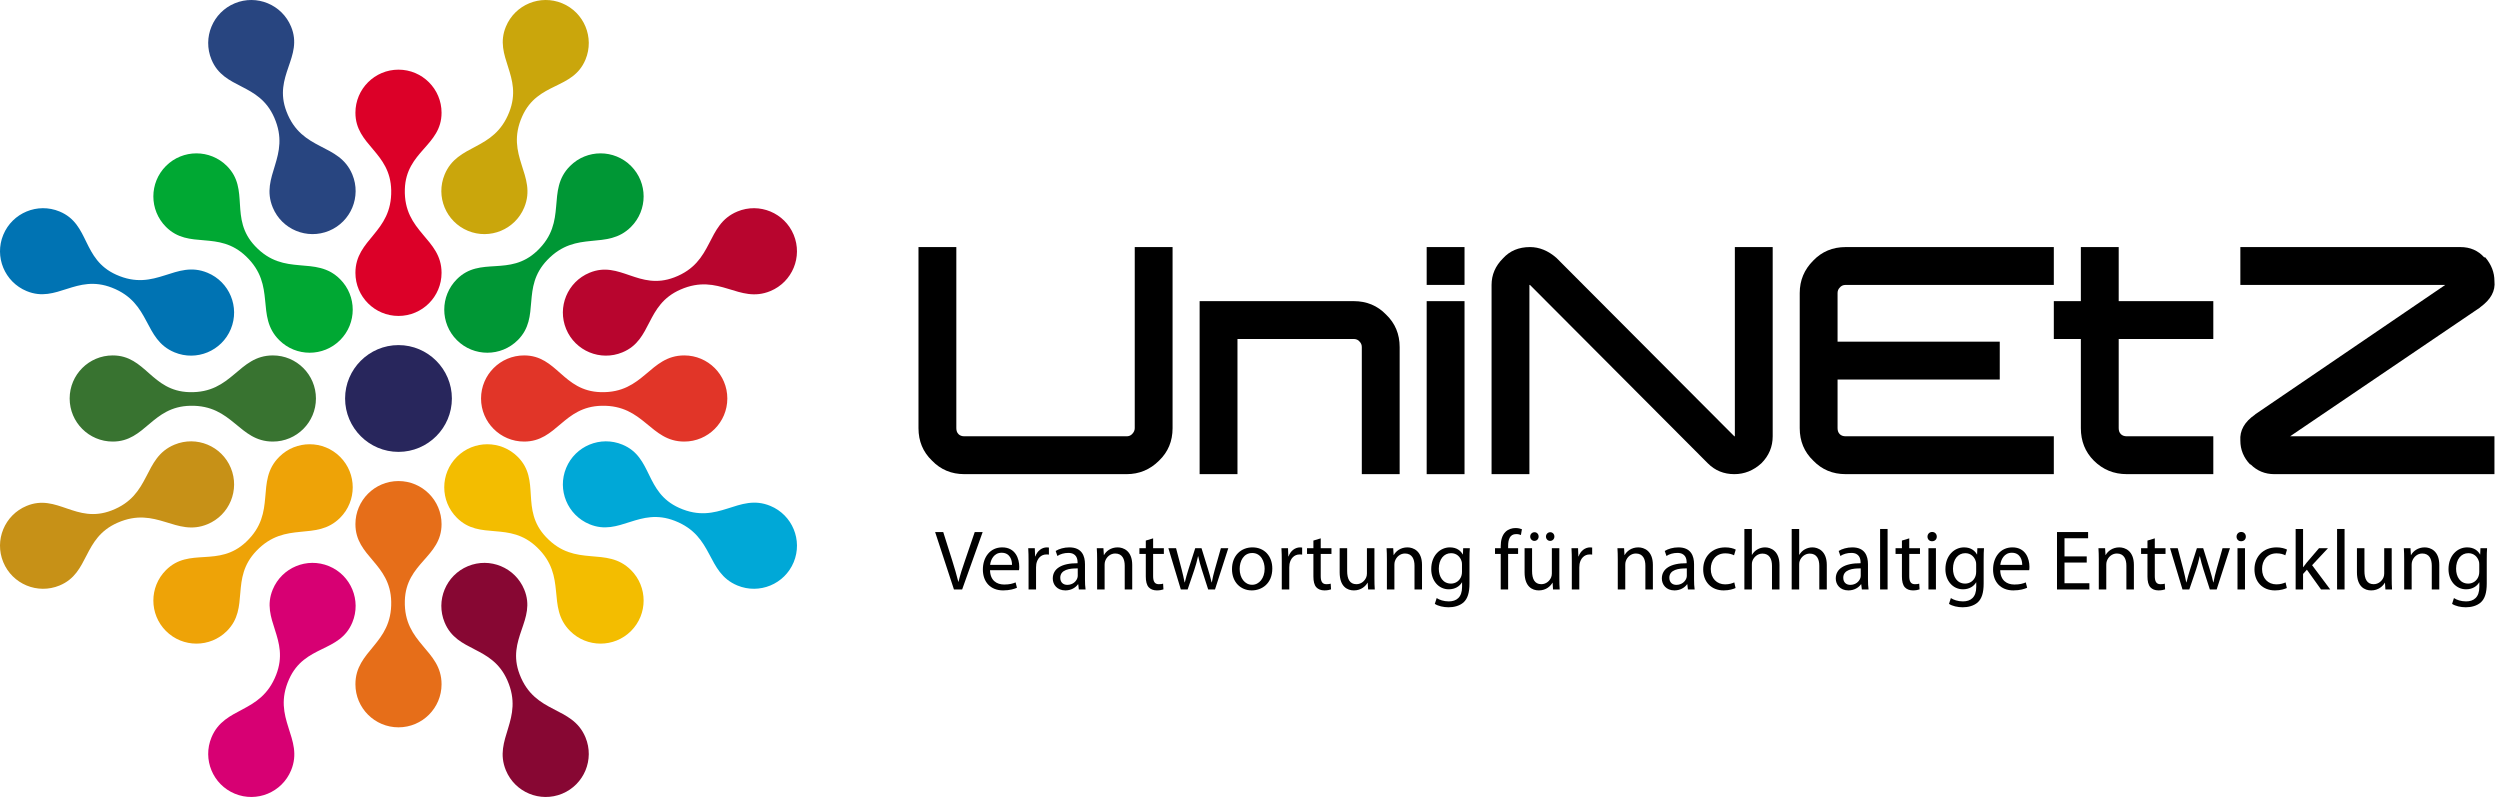 <svg width="343.0" height="110.0" preserveAspectRatio="xMinYMin meet" viewBox="0 0 343 110" xmlns="http://www.w3.org/2000/svg" version="1.0" fill-rule="evenodd" xmlns:xlink="http://www.w3.org/1999/xlink"><title>...</title><desc>...</desc><g id="group" transform="scale(1,-1) translate(0,-110)" clip="0 0 343 110"><g transform=""><g transform=" matrix(1,0,0,-1,0,110)"><g transform=""><g transform=" matrix(1,0,0,1,-15,-25)"><g transform=" matrix(1,0,0,1,15,25)"><g transform=""><path d="M 32.214 0.451 C 35.228 -0.798 38.685 0.634 39.934 3.649 C 41.672 7.844 37.443 10.398 39.3 15.284 C 41.414 20.846 46.513 19.53 48.343 23.948 C 49.59 26.963 48.158 30.42 45.145 31.669 C 42.13 32.917 38.672 31.485 37.423 28.471 C 35.624 24.127 39.975 21.483 37.627 16.128 C 35.493 11.27 30.739 12.335 29.015 8.172 C 27.767 5.157 29.198 1.7 32.214 0.451 Z " style="stroke: none; stroke-linecap: butt; stroke-width: 0; fill: rgb(16%,27%,50%); fill-rule: evenodd;"/><path d="M 32.214 0.451 C 35.228 -0.798 38.685 0.634 39.934 3.649 C 41.672 7.844 37.443 10.398 39.3 15.284 C 41.414 20.846 46.513 19.53 48.343 23.948 C 49.59 26.963 48.158 30.42 45.145 31.669 C 42.13 32.917 38.672 31.485 37.423 28.471 C 35.624 24.127 39.975 21.483 37.627 16.128 C 35.493 11.27 30.739 12.335 29.015 8.172 C 27.767 5.157 29.198 1.7 32.214 0.451 " style="stroke: none; stroke-linecap: butt; stroke-width: 1; fill: none; fill-rule: evenodd;"/></g><g transform=""><path d="M 64.201 77.677 C 67.216 76.428 70.673 77.861 71.922 80.875 C 73.659 85.07 69.43 87.624 71.287 92.509 C 73.402 98.072 78.5 96.756 80.33 101.174 C 81.578 104.189 80.146 107.646 77.132 108.895 C 74.117 110.143 70.659 108.711 69.411 105.697 C 67.612 101.354 71.963 98.709 69.614 93.354 C 67.481 88.495 62.727 89.561 61.003 85.398 C 59.754 82.383 61.186 78.926 64.201 77.677 Z " style="stroke: none; stroke-linecap: butt; stroke-width: 0; fill: rgb(53%,3%,20%); fill-rule: evenodd;"/><path d="M 64.201 77.677 C 67.216 76.428 70.673 77.861 71.922 80.875 C 73.659 85.07 69.43 87.624 71.287 92.509 C 73.402 98.072 78.5 96.756 80.33 101.174 C 81.578 104.189 80.146 107.646 77.132 108.895 C 74.117 110.143 70.659 108.711 69.411 105.697 C 67.612 101.354 71.963 98.709 69.614 93.354 C 67.481 88.495 62.727 89.561 61.003 85.398 C 59.754 82.383 61.186 78.926 64.201 77.677 " style="stroke: none; stroke-linecap: butt; stroke-width: 1; fill: none; fill-rule: evenodd;"/></g><g transform=""><path d="M 77.132 0.451 C 80.147 1.7 81.579 5.157 80.33 8.172 C 78.592 12.367 73.795 11.182 71.654 15.95 C 69.216 21.379 73.752 24.053 71.922 28.471 C 70.673 31.485 67.215 32.918 64.201 31.669 C 61.187 30.42 59.754 26.963 61.003 23.948 C 62.802 19.605 67.748 20.812 69.874 15.364 C 71.801 10.42 67.687 7.812 69.411 3.649 C 70.66 0.634 74.117 -0.798 77.132 0.451 Z " style="stroke: none; stroke-linecap: butt; stroke-width: 0; fill: rgb(79%,65%,5%); fill-rule: evenodd;"/><path d="M 77.132 0.451 C 80.147 1.7 81.579 5.157 80.33 8.172 C 78.592 12.367 73.795 11.182 71.654 15.95 C 69.216 21.379 73.752 24.053 71.922 28.471 C 70.673 31.485 67.215 32.918 64.201 31.669 C 61.187 30.42 59.754 26.963 61.003 23.948 C 62.802 19.605 67.748 20.812 69.874 15.364 C 71.801 10.42 67.687 7.812 69.411 3.649 C 70.66 0.634 74.117 -0.798 77.132 0.451 " style="stroke: none; stroke-linecap: butt; stroke-width: 1; fill: none; fill-rule: evenodd;"/></g><g transform=""><path d="M 45.144 77.677 C 48.159 78.926 49.591 82.383 48.342 85.398 C 46.604 89.593 41.807 88.408 39.666 93.176 C 37.228 98.605 41.764 101.279 39.934 105.697 C 38.685 108.711 35.227 110.143 32.213 108.895 C 29.199 107.646 27.767 104.189 29.015 101.174 C 30.814 96.831 35.76 98.038 37.886 92.59 C 39.813 87.646 35.699 85.038 37.423 80.875 C 38.672 77.861 42.129 76.428 45.144 77.677 Z " style="stroke: none; stroke-linecap: butt; stroke-width: 0; fill: rgb(84%,0%,45%); fill-rule: evenodd;"/><path d="M 45.144 77.677 C 48.159 78.926 49.591 82.383 48.342 85.398 C 46.604 89.593 41.807 88.408 39.666 93.176 C 37.228 98.605 41.764 101.279 39.934 105.697 C 38.685 108.711 35.227 110.143 32.213 108.895 C 29.199 107.646 27.767 104.189 29.015 101.174 C 30.814 96.831 35.76 98.038 37.886 92.59 C 39.813 87.646 35.699 85.038 37.423 80.875 C 38.672 77.861 42.129 76.428 45.144 77.677 " style="stroke: none; stroke-linecap: butt; stroke-width: 1; fill: none; fill-rule: evenodd;"/></g><g transform=" matrix(1,0,0,1,0,60.346)"><g transform=""/><g transform=""><path d="M 0.451 16.786 C -0.798 13.771 0.634 10.314 3.649 9.065 C 7.844 7.328 10.398 11.557 15.283 9.7 C 20.846 7.585 19.53 2.487 23.948 0.657 C 26.963 -0.591 30.42 0.84 31.669 3.855 C 32.917 6.869 31.485 10.328 28.471 11.576 C 24.127 13.375 21.483 9.024 16.128 11.373 C 11.269 13.506 12.335 18.26 8.172 19.984 C 5.157 21.233 1.7 19.8 0.451 16.786 Z " style="stroke: none; stroke-linecap: butt; stroke-width: 0; fill: rgb(78%,57%,9%); fill-rule: evenodd;"/><path d="M 0.451 16.786 C -0.798 13.771 0.634 10.314 3.649 9.065 C 7.844 7.328 10.398 11.557 15.283 9.7 C 20.846 7.585 19.53 2.487 23.948 0.657 C 26.963 -0.591 30.42 0.84 31.669 3.855 C 32.917 6.869 31.485 10.328 28.471 11.576 C 24.127 13.375 21.483 9.024 16.128 11.373 C 11.269 13.506 12.335 18.26 8.172 19.984 C 5.157 21.233 1.7 19.8 0.451 16.786 " style="stroke: none; stroke-linecap: butt; stroke-width: 1; fill: none; fill-rule: evenodd;"/></g></g><g transform=""><path d="M 77.676 45.144 C 76.427 42.13 77.86 38.672 80.874 37.424 C 85.07 35.686 87.624 39.915 92.509 38.058 C 98.072 35.943 96.755 30.846 101.174 29.016 C 104.188 27.767 107.645 29.199 108.894 32.213 C 110.142 35.228 108.711 38.686 105.696 39.935 C 101.353 41.733 98.709 37.382 93.353 39.732 C 88.495 41.864 89.56 46.618 85.397 48.342 C 82.383 49.591 78.925 48.159 77.676 45.144 Z " style="stroke: none; stroke-linecap: butt; stroke-width: 0; fill: rgb(72%,2%,18%); fill-rule: evenodd;"/><path d="M 77.676 45.144 C 76.427 42.13 77.86 38.672 80.874 37.424 C 85.07 35.686 87.624 39.915 92.509 38.058 C 98.072 35.943 96.755 30.846 101.174 29.016 C 104.188 27.767 107.645 29.199 108.894 32.213 C 110.142 35.228 108.711 38.686 105.696 39.935 C 101.353 41.733 98.709 37.382 93.353 39.732 C 88.495 41.864 89.56 46.618 85.397 48.342 C 82.383 49.591 78.925 48.159 77.676 45.144 " style="stroke: none; stroke-linecap: butt; stroke-width: 1; fill: none; fill-rule: evenodd;"/></g><g transform=" matrix(1,0,0,1,0,28.346)"><g transform=""/><g transform=""><path d="M 0.451 3.868 C 1.7 0.853 5.157 -0.579 8.172 0.67 C 12.367 2.408 11.182 7.204 15.95 9.345 C 21.379 11.783 24.053 7.248 28.471 9.078 C 31.485 10.326 32.917 13.784 31.669 16.799 C 30.42 19.813 26.963 21.245 23.948 19.997 C 19.605 18.198 20.812 13.251 15.363 11.126 C 10.42 9.199 7.812 13.313 3.649 11.589 C 0.634 10.34 -0.798 6.882 0.451 3.868 Z " style="stroke: none; stroke-linecap: butt; stroke-width: 0; fill: rgb(0%,45%,70%); fill-rule: evenodd;"/><path d="M 0.451 3.868 C 1.7 0.853 5.157 -0.579 8.172 0.67 C 12.367 2.408 11.182 7.204 15.95 9.345 C 21.379 11.783 24.053 7.248 28.471 9.078 C 31.485 10.326 32.917 13.784 31.669 16.799 C 30.42 19.813 26.963 21.245 23.948 19.997 C 19.605 18.198 20.812 13.251 15.363 11.126 C 10.42 9.199 7.812 13.313 3.649 11.589 C 0.634 10.34 -0.798 6.882 0.451 3.868 " style="stroke: none; stroke-linecap: butt; stroke-width: 1; fill: none; fill-rule: evenodd;"/></g></g><g transform=""><path d="M 77.677 64.201 C 78.926 61.186 82.383 59.754 85.397 61.003 C 89.593 62.741 88.408 67.537 93.176 69.678 C 98.604 72.116 101.278 67.581 105.697 69.411 C 108.711 70.66 110.143 74.117 108.895 77.132 C 107.646 80.146 104.188 81.578 101.174 80.33 C 96.83 78.531 98.038 73.584 92.59 71.459 C 87.646 69.532 85.038 73.646 80.875 71.922 C 77.86 70.673 76.428 67.216 77.677 64.201 Z " style="stroke: none; stroke-linecap: butt; stroke-width: 0; fill: rgb(0%,66%,84%); fill-rule: evenodd;"/><path d="M 77.677 64.201 C 78.926 61.186 82.383 59.754 85.397 61.003 C 89.593 62.741 88.408 67.537 93.176 69.678 C 98.604 72.116 101.278 67.581 105.697 69.411 C 108.711 70.66 110.143 74.117 108.895 77.132 C 107.646 80.146 104.188 81.578 101.174 80.33 C 96.83 78.531 98.038 73.584 92.59 71.459 C 87.646 69.532 85.038 73.646 80.875 71.922 C 77.86 70.673 76.428 67.216 77.677 64.201 " style="stroke: none; stroke-linecap: butt; stroke-width: 1; fill: none; fill-rule: evenodd;"/></g><g transform=""><path d="M 22.771 22.771 C 25.078 20.464 28.82 20.464 31.127 22.771 C 34.339 25.981 31.408 29.96 34.994 33.762 C 39.077 38.092 43.283 34.925 46.664 38.307 C 48.971 40.614 48.971 44.356 46.664 46.664 C 44.357 48.971 40.614 48.972 38.307 46.664 C 34.983 43.34 37.991 39.232 33.771 35.183 C 29.941 31.511 25.957 34.314 22.771 31.127 C 20.463 28.82 20.464 25.078 22.771 22.771 Z " style="stroke: none; stroke-linecap: butt; stroke-width: 0; fill: rgb(0%,66%,20%); fill-rule: evenodd;"/><path d="M 22.771 22.771 C 25.078 20.464 28.82 20.464 31.127 22.771 C 34.339 25.981 31.408 29.96 34.994 33.762 C 39.077 38.092 43.283 34.925 46.664 38.307 C 48.971 40.614 48.971 44.356 46.664 46.664 C 44.357 48.971 40.614 48.972 38.307 46.664 C 34.983 43.34 37.991 39.232 33.771 35.183 C 29.941 31.511 25.957 34.314 22.771 31.127 C 20.463 28.82 20.464 25.078 22.771 22.771 " style="stroke: none; stroke-linecap: butt; stroke-width: 1; fill: none; fill-rule: evenodd;"/></g><g transform=""><path d="M 9.557 54.673 C 9.557 51.41 12.203 48.764 15.466 48.764 C 20.007 48.764 20.748 53.65 25.972 53.803 C 31.921 53.978 32.655 48.764 37.438 48.764 C 40.701 48.764 43.347 51.41 43.347 54.673 C 43.347 57.936 40.701 60.583 37.438 60.583 C 32.737 60.583 31.959 55.551 26.112 55.672 C 20.807 55.783 19.972 60.583 15.466 60.583 C 12.203 60.583 9.557 57.936 9.557 54.673 Z " style="stroke: none; stroke-linecap: butt; stroke-width: 0; fill: rgb(22%,45%,19%); fill-rule: evenodd;"/><path d="M 9.557 54.673 C 9.557 51.41 12.203 48.764 15.466 48.764 C 20.007 48.764 20.748 53.65 25.972 53.803 C 31.921 53.978 32.655 48.764 37.438 48.764 C 40.701 48.764 43.347 51.41 43.347 54.673 C 43.347 57.936 40.701 60.583 37.438 60.583 C 32.737 60.583 31.959 55.551 26.112 55.672 C 20.807 55.783 19.972 60.583 15.466 60.583 C 12.203 60.583 9.557 57.936 9.557 54.673 " style="stroke: none; stroke-linecap: butt; stroke-width: 1; fill: none; fill-rule: evenodd;"/></g><g transform=""><path d="M 22.771 86.575 C 20.464 84.267 20.464 80.526 22.771 78.219 C 25.982 75.007 29.96 77.938 33.763 74.352 C 38.093 70.269 34.926 66.063 38.308 62.682 C 40.615 60.374 44.357 60.374 46.664 62.682 C 48.972 64.989 48.972 68.732 46.665 71.039 C 43.34 74.363 39.232 71.355 35.184 75.575 C 31.511 79.405 34.314 83.389 31.128 86.575 C 28.821 88.882 25.079 88.882 22.771 86.575 Z " style="stroke: none; stroke-linecap: butt; stroke-width: 0; fill: rgb(93%,64%,3%); fill-rule: evenodd;"/><path d="M 22.771 86.575 C 20.464 84.267 20.464 80.526 22.771 78.219 C 25.982 75.007 29.96 77.938 33.763 74.352 C 38.093 70.269 34.926 66.063 38.308 62.682 C 40.615 60.374 44.357 60.374 46.664 62.682 C 48.972 64.989 48.972 68.732 46.665 71.039 C 43.34 74.363 39.232 71.355 35.184 75.575 C 31.511 79.405 34.314 83.389 31.128 86.575 C 28.821 88.882 25.079 88.882 22.771 86.575 " style="stroke: none; stroke-linecap: butt; stroke-width: 1; fill: none; fill-rule: evenodd;"/></g><g transform=""><path d="M 54.673 9.557 C 57.936 9.557 60.582 12.203 60.582 15.466 C 60.582 20.007 55.697 20.748 55.544 25.972 C 55.369 31.921 60.582 32.656 60.582 37.438 C 60.582 40.701 57.936 43.347 54.673 43.347 C 51.41 43.347 48.764 40.701 48.764 37.438 C 48.764 32.737 53.796 31.959 53.674 26.112 C 53.563 20.807 48.764 19.973 48.764 15.466 C 48.764 12.203 51.41 9.557 54.673 9.557 Z " style="stroke: none; stroke-linecap: butt; stroke-width: 0; fill: rgb(86%,0%,16%); fill-rule: evenodd;"/><path d="M 54.673 9.557 C 57.936 9.557 60.582 12.203 60.582 15.466 C 60.582 20.007 55.697 20.748 55.544 25.972 C 55.369 31.921 60.582 32.656 60.582 37.438 C 60.582 40.701 57.936 43.347 54.673 43.347 C 51.41 43.347 48.764 40.701 48.764 37.438 C 48.764 32.737 53.796 31.959 53.674 26.112 C 53.563 20.807 48.764 19.973 48.764 15.466 C 48.764 12.203 51.41 9.557 54.673 9.557 " style="stroke: none; stroke-linecap: butt; stroke-width: 1; fill: none; fill-rule: evenodd;"/></g><g transform=""><path d="M 54.673 66 C 57.936 66 60.582 68.646 60.582 71.909 C 60.582 76.45 55.697 77.191 55.544 82.415 C 55.369 88.363 60.582 89.099 60.582 93.881 C 60.582 97.144 57.936 99.79 54.673 99.79 C 51.41 99.79 48.764 97.144 48.764 93.881 C 48.764 89.179 53.796 88.402 53.674 82.555 C 53.563 77.25 48.764 76.415 48.764 71.909 C 48.764 68.646 51.41 66 54.673 66 Z " style="stroke: none; stroke-linecap: butt; stroke-width: 0; fill: rgb(90%,43%,10%); fill-rule: evenodd;"/><path d="M 54.673 66 C 57.936 66 60.582 68.646 60.582 71.909 C 60.582 76.45 55.697 77.191 55.544 82.415 C 55.369 88.363 60.582 89.099 60.582 93.881 C 60.582 97.144 57.936 99.79 54.673 99.79 C 51.41 99.79 48.764 97.144 48.764 93.881 C 48.764 89.179 53.796 88.402 53.674 82.555 C 53.563 77.25 48.764 76.415 48.764 71.909 C 48.764 68.646 51.41 66 54.673 66 " style="stroke: none; stroke-linecap: butt; stroke-width: 1; fill: none; fill-rule: evenodd;"/></g><g transform=""><path d="M 62.682 62.682 C 64.989 60.374 68.731 60.374 71.038 62.682 C 74.249 65.893 71.319 69.871 74.905 73.673 C 78.988 78.003 83.193 74.836 86.575 78.218 C 88.882 80.525 88.882 84.267 86.575 86.575 C 84.267 88.882 80.525 88.882 78.218 86.575 C 74.893 83.25 77.902 79.143 73.682 75.094 C 69.852 71.421 65.868 74.225 62.682 71.038 C 60.374 68.731 60.374 64.989 62.682 62.682 Z " style="stroke: none; stroke-linecap: butt; stroke-width: 0; fill: rgb(95%,74%,0%); fill-rule: evenodd;"/><path d="M 62.682 62.682 C 64.989 60.374 68.731 60.374 71.038 62.682 C 74.249 65.893 71.319 69.871 74.905 73.673 C 78.988 78.003 83.193 74.836 86.575 78.218 C 88.882 80.525 88.882 84.267 86.575 86.575 C 84.267 88.882 80.525 88.882 78.218 86.575 C 74.893 83.25 77.902 79.143 73.682 75.094 C 69.852 71.421 65.868 74.225 62.682 71.038 C 60.374 68.731 60.374 64.989 62.682 62.682 " style="stroke: none; stroke-linecap: butt; stroke-width: 1; fill: none; fill-rule: evenodd;"/></g><g transform=""><path d="M 65.999 54.673 C 65.999 51.41 68.645 48.764 71.909 48.764 C 76.449 48.764 77.19 53.65 82.414 53.803 C 88.363 53.978 89.098 48.764 93.88 48.764 C 97.143 48.764 99.789 51.41 99.789 54.673 C 99.789 57.936 97.143 60.583 93.88 60.583 C 89.179 60.583 88.401 55.551 82.554 55.672 C 77.249 55.783 76.415 60.583 71.909 60.583 C 68.645 60.583 65.999 57.936 65.999 54.673 Z " style="stroke: none; stroke-linecap: butt; stroke-width: 0; fill: rgb(88%,21%,16%); fill-rule: evenodd;"/><path d="M 65.999 54.673 C 65.999 51.41 68.645 48.764 71.909 48.764 C 76.449 48.764 77.19 53.65 82.414 53.803 C 88.363 53.978 89.098 48.764 93.88 48.764 C 97.143 48.764 99.789 51.41 99.789 54.673 C 99.789 57.936 97.143 60.583 93.88 60.583 C 89.179 60.583 88.401 55.551 82.554 55.672 C 77.249 55.783 76.415 60.583 71.909 60.583 C 68.645 60.583 65.999 57.936 65.999 54.673 " style="stroke: none; stroke-linecap: butt; stroke-width: 1; fill: none; fill-rule: evenodd;"/></g><g transform=""><path d="M 62.682 46.664 C 60.375 44.357 60.375 40.615 62.682 38.308 C 65.893 35.097 69.871 38.027 73.674 34.441 C 78.003 30.358 74.837 26.153 78.218 22.771 C 80.526 20.464 84.268 20.464 86.575 22.771 C 88.882 25.078 88.883 28.821 86.576 31.128 C 83.251 34.452 79.143 31.444 75.095 35.664 C 71.422 39.494 74.225 43.478 71.039 46.664 C 68.732 48.972 64.989 48.971 62.682 46.664 Z " style="stroke: none; stroke-linecap: butt; stroke-width: 0; fill: rgb(0%,59%,21%); fill-rule: evenodd;"/><path d="M 62.682 46.664 C 60.375 44.357 60.375 40.615 62.682 38.308 C 65.893 35.097 69.871 38.027 73.674 34.441 C 78.003 30.358 74.837 26.153 78.218 22.771 C 80.526 20.464 84.268 20.464 86.575 22.771 C 88.882 25.078 88.883 28.821 86.576 31.128 C 83.251 34.452 79.143 31.444 75.095 35.664 C 71.422 39.494 74.225 43.478 71.039 46.664 C 68.732 48.972 64.989 48.971 62.682 46.664 " style="stroke: none; stroke-linecap: butt; stroke-width: 1; fill: none; fill-rule: evenodd;"/></g><g transform=""><path d="M 54.673 61.998 C 58.708 61.998 61.999 58.707 61.999 54.672 C 61.999 50.638 58.708 47.347 54.673 47.347 C 50.638 47.347 47.347 50.638 47.347 54.672 C 47.347 58.707 50.638 61.998 54.673 61.998 Z " style="stroke: none; stroke-linecap: butt; stroke-width: 0; fill: rgb(16%,15%,36%); fill-rule: evenodd;"/><path d="M 54.673 61.998 C 58.708 61.998 61.999 58.707 61.999 54.672 C 61.999 50.638 58.708 47.347 54.673 47.347 C 50.638 47.347 47.347 50.638 47.347 54.672 C 47.347 58.707 50.638 61.998 54.673 61.998 " style="stroke: none; stroke-linecap: butt; stroke-width: 1; fill: none; fill-rule: evenodd;"/></g><g transform=""><path d="M 130.882 80.875 L 128.299 72.997 L 129.411 72.997 L 130.637 76.877 C 130.964 77.941 131.257 78.899 131.48 79.823 L 131.504 79.823 C 131.726 78.912 132.041 77.918 132.404 76.889 L 133.734 72.997 L 134.821 72.997 L 132.006 80.875 L 130.882 80.875 Z " style="stroke: none; stroke-linecap: butt; stroke-width: 1; fill: rgb(0%,0%,0%); fill-rule: evenodd;"/></g><g transform=""><path d="M 138.848 77.496 C 138.859 76.853 138.579 75.837 137.422 75.837 C 136.369 75.837 135.926 76.783 135.843 77.496 L 138.848 77.496 Z M 135.831 78.233 C 135.856 79.624 136.731 80.197 137.772 80.197 C 138.509 80.197 138.965 80.068 139.339 79.904 L 139.526 80.641 C 139.163 80.804 138.531 81.003 137.631 81.003 C 135.891 81.003 134.85 79.846 134.85 78.14 C 134.85 76.434 135.856 75.1 137.504 75.1 C 139.361 75.1 139.841 76.713 139.841 77.753 C 139.841 77.964 139.829 78.117 139.805 78.233 L 135.831 78.233 Z " style="stroke: none; stroke-linecap: butt; stroke-width: 1; fill: rgb(0%,0%,0%); fill-rule: evenodd;"/></g><g transform=""><path d="M 141.119 76.983 C 141.119 76.316 141.108 75.744 141.073 75.217 L 141.973 75.217 L 142.019 76.339 L 142.054 76.339 C 142.311 75.58 142.943 75.101 143.632 75.101 C 143.737 75.101 143.819 75.113 143.911 75.125 L 143.911 76.094 C 143.807 76.071 143.702 76.071 143.561 76.071 C 142.837 76.071 142.323 76.609 142.181 77.38 C 142.16 77.521 142.146 77.696 142.146 77.86 L 142.146 80.875 L 141.119 80.875 L 141.119 76.983 Z " style="stroke: none; stroke-linecap: butt; stroke-width: 1; fill: rgb(0%,0%,0%); fill-rule: evenodd;"/></g><g transform=""><path d="M 147.867 77.988 C 146.744 77.964 145.469 78.163 145.469 79.262 C 145.469 79.94 145.913 80.243 146.428 80.243 C 147.176 80.243 147.656 79.776 147.818 79.297 C 147.854 79.179 147.867 79.063 147.867 78.969 L 147.867 77.988 Z M 148.859 79.518 C 148.859 80.01 148.883 80.489 148.941 80.875 L 148.018 80.875 L 147.935 80.162 L 147.9 80.162 C 147.585 80.607 146.978 81.004 146.17 81.004 C 145.026 81.004 144.441 80.197 144.441 79.379 C 144.441 78.011 145.656 77.263 147.843 77.274 L 147.843 77.157 C 147.843 76.702 147.713 75.848 146.555 75.861 C 146.018 75.861 145.469 76.012 145.073 76.28 L 144.839 75.591 C 145.305 75.3 145.996 75.1 146.709 75.1 C 148.439 75.1 148.859 76.28 148.859 77.403 L 148.859 79.518 Z " style="stroke: none; stroke-linecap: butt; stroke-width: 1; fill: rgb(0%,0%,0%); fill-rule: evenodd;"/></g><g transform=""><path d="M 150.525 76.748 C 150.525 76.152 150.512 75.685 150.479 75.217 L 151.39 75.217 L 151.449 76.152 L 151.471 76.152 C 151.753 75.626 152.406 75.1 153.341 75.1 C 154.125 75.1 155.341 75.567 155.341 77.508 L 155.341 80.874 L 154.312 80.874 L 154.312 77.614 C 154.312 76.702 153.973 75.941 153.003 75.941 C 152.336 75.941 151.81 76.421 151.623 76.995 C 151.577 77.122 151.553 77.298 151.553 77.473 L 151.553 80.874 L 150.525 80.874 L 150.525 76.748 Z " style="stroke: none; stroke-linecap: butt; stroke-width: 1; fill: rgb(0%,0%,0%); fill-rule: evenodd;"/></g><g transform=""><path d="M 158.209 73.862 L 158.209 75.217 L 159.681 75.217 L 159.681 76.001 L 158.209 76.001 L 158.209 79.052 C 158.209 79.753 158.407 80.151 158.981 80.151 C 159.261 80.151 159.424 80.127 159.578 80.08 L 159.624 80.863 C 159.424 80.934 159.109 81.004 158.711 81.004 C 158.233 81.004 157.846 80.84 157.602 80.572 C 157.32 80.256 157.204 79.753 157.204 79.087 L 157.204 76.001 L 156.328 76.001 L 156.328 75.217 L 157.204 75.217 L 157.204 74.166 L 158.209 73.862 Z " style="stroke: none; stroke-linecap: butt; stroke-width: 1; fill: rgb(0%,0%,0%); fill-rule: evenodd;"/></g><g transform=""><path d="M 161.355 75.217 L 162.114 78.092 C 162.266 78.724 162.418 79.308 162.523 79.892 L 162.559 79.892 C 162.686 79.321 162.874 78.712 163.061 78.105 L 163.984 75.217 L 164.849 75.217 L 165.727 78.047 C 165.936 78.724 166.101 79.321 166.229 79.892 L 166.264 79.892 C 166.358 79.321 166.51 78.724 166.697 78.057 L 167.503 75.217 L 168.52 75.217 L 166.697 80.875 L 165.762 80.875 L 164.896 78.175 C 164.697 77.544 164.535 76.983 164.394 76.316 L 164.37 76.316 C 164.231 76.995 164.055 77.579 163.857 78.186 L 162.944 80.875 L 162.009 80.875 L 160.303 75.217 L 161.355 75.217 Z " style="stroke: none; stroke-linecap: butt; stroke-width: 1; fill: rgb(0%,0%,0%); fill-rule: evenodd;"/></g><g transform=""><path d="M 170.082 78.057 C 170.082 79.297 170.784 80.232 171.79 80.232 C 172.771 80.232 173.508 79.308 173.508 78.034 C 173.508 77.076 173.028 75.872 171.811 75.872 C 170.608 75.872 170.082 76.995 170.082 78.057 Z M 174.56 77.999 C 174.56 80.091 173.099 81.003 171.741 81.003 C 170.223 81.003 169.03 79.881 169.03 78.092 C 169.03 76.211 170.28 75.1 171.836 75.1 C 173.459 75.1 174.56 76.28 174.56 77.999 Z " style="stroke: none; stroke-linecap: butt; stroke-width: 0; fill: rgb(0%,0%,0%); fill-rule: evenodd;"/><path d="M 170.082 78.057 C 170.082 79.297 170.784 80.232 171.79 80.232 C 172.771 80.232 173.508 79.308 173.508 78.034 C 173.508 77.076 173.028 75.872 171.811 75.872 C 170.608 75.872 170.082 76.995 170.082 78.057 M 174.56 77.999 C 174.56 80.091 173.099 81.003 171.741 81.003 C 170.223 81.003 169.03 79.881 169.03 78.092 C 169.03 76.211 170.28 75.1 171.836 75.1 C 173.459 75.1 174.56 76.28 174.56 77.999 " style="stroke: none; stroke-linecap: butt; stroke-width: 1; fill: none; fill-rule: evenodd;"/></g><g transform=""><path d="M 175.86 76.983 C 175.86 76.316 175.847 75.744 175.814 75.217 L 176.714 75.217 L 176.76 76.339 L 176.795 76.339 C 177.052 75.58 177.684 75.101 178.373 75.101 C 178.478 75.101 178.56 75.113 178.654 75.125 L 178.654 76.094 C 178.548 76.071 178.443 76.071 178.302 76.071 C 177.578 76.071 177.064 76.609 176.922 77.38 C 176.901 77.521 176.887 77.696 176.887 77.86 L 176.887 80.875 L 175.86 80.875 L 175.86 76.983 Z " style="stroke: none; stroke-linecap: butt; stroke-width: 1; fill: rgb(0%,0%,0%); fill-rule: evenodd;"/></g><g transform=""><path d="M 181.204 73.862 L 181.204 75.217 L 182.676 75.217 L 182.676 76.001 L 181.204 76.001 L 181.204 79.052 C 181.204 79.753 181.402 80.151 181.976 80.151 C 182.256 80.151 182.419 80.127 182.571 80.08 L 182.619 80.863 C 182.419 80.934 182.104 81.004 181.706 81.004 C 181.228 81.004 180.841 80.84 180.597 80.572 C 180.315 80.256 180.199 79.753 180.199 79.087 L 180.199 76.001 L 179.323 76.001 L 179.323 75.217 L 180.199 75.217 L 180.199 74.166 L 181.204 73.862 Z " style="stroke: none; stroke-linecap: butt; stroke-width: 1; fill: rgb(0%,0%,0%); fill-rule: evenodd;"/></g><g transform=""><path d="M 188.571 79.321 C 188.571 79.917 188.584 80.431 188.619 80.875 L 187.706 80.875 L 187.649 79.952 L 187.625 79.952 C 187.367 80.408 186.76 81.004 185.754 81.004 C 184.865 81.004 183.802 80.501 183.802 78.526 L 183.802 75.217 L 184.83 75.217 L 184.83 78.339 C 184.83 79.414 185.169 80.151 186.093 80.151 C 186.784 80.151 187.261 79.672 187.448 79.204 C 187.508 79.064 187.543 78.877 187.543 78.678 L 187.543 75.217 L 188.571 75.217 L 188.571 79.321 Z " style="stroke: none; stroke-linecap: butt; stroke-width: 1; fill: rgb(0%,0%,0%); fill-rule: evenodd;"/></g><g transform=""><path d="M 190.283 76.748 C 190.283 76.152 190.272 75.685 190.237 75.217 L 191.148 75.217 L 191.205 76.152 L 191.229 76.152 C 191.511 75.626 192.164 75.1 193.099 75.1 C 193.883 75.1 195.1 75.567 195.1 77.508 L 195.1 80.874 L 194.07 80.874 L 194.07 77.614 C 194.07 76.702 193.731 75.941 192.761 75.941 C 192.094 75.941 191.568 76.421 191.381 76.995 C 191.335 77.122 191.311 77.298 191.311 77.473 L 191.311 80.874 L 190.283 80.874 L 190.283 76.748 Z " style="stroke: none; stroke-linecap: butt; stroke-width: 1; fill: rgb(0%,0%,0%); fill-rule: evenodd;"/></g><g transform=""><path d="M 200.585 77.45 C 200.585 77.274 200.572 77.122 200.525 76.995 C 200.338 76.387 199.848 75.896 199.089 75.896 C 198.105 75.896 197.405 76.725 197.405 78.034 C 197.405 79.144 197.978 80.069 199.076 80.069 C 199.72 80.069 200.293 79.672 200.503 79.017 C 200.561 78.841 200.585 78.643 200.585 78.467 L 200.585 77.45 Z M 201.612 80.046 C 201.612 81.355 201.344 82.137 200.807 82.64 C 200.246 83.142 199.45 83.319 198.737 83.319 C 198.059 83.319 197.311 83.155 196.856 82.851 L 197.113 82.055 C 197.487 82.301 198.07 82.511 198.772 82.511 C 199.824 82.511 200.596 81.962 200.596 80.524 L 200.596 79.905 L 200.572 79.905 C 200.268 80.43 199.65 80.852 198.772 80.852 C 197.37 80.852 196.365 79.659 196.365 78.093 C 196.365 76.176 197.614 75.1 198.924 75.1 C 199.907 75.1 200.433 75.603 200.689 76.071 L 200.712 76.071 L 200.748 75.217 L 201.659 75.217 C 201.626 75.615 201.612 76.083 201.612 76.761 L 201.612 80.046 Z " style="stroke: none; stroke-linecap: butt; stroke-width: 1; fill: rgb(0%,0%,0%); fill-rule: evenodd;"/></g><g transform=""><path d="M 205.899 80.875 L 205.899 76 L 205.115 76 L 205.115 75.217 L 205.899 75.217 L 205.899 74.949 C 205.899 74.154 206.086 73.429 206.552 72.973 C 206.938 72.599 207.452 72.447 207.932 72.447 C 208.306 72.447 208.609 72.529 208.808 72.611 L 208.669 73.406 C 208.517 73.336 208.317 73.277 208.013 73.277 C 207.138 73.277 206.916 74.037 206.916 74.914 L 206.916 75.217 L 208.282 75.217 L 208.282 76 L 206.916 76 L 206.916 80.875 L 205.899 80.875 Z " style="stroke: none; stroke-linecap: butt; stroke-width: 1; fill: rgb(0%,0%,0%); fill-rule: evenodd;"/></g><g transform=""><path d="M 212.106 73.616 C 212.106 73.288 212.363 73.02 212.691 73.02 C 213.019 73.02 213.263 73.277 213.263 73.616 C 213.263 73.932 213.03 74.212 212.68 74.212 C 212.341 74.212 212.106 73.932 212.106 73.616 L 212.106 73.616 Z M 209.943 73.616 C 209.943 73.288 210.2 73.02 210.539 73.02 C 210.856 73.02 211.1 73.277 211.1 73.616 C 211.1 73.932 210.867 74.212 210.517 74.212 C 210.189 74.212 209.943 73.932 209.943 73.616 L 209.943 73.616 Z M 213.941 79.321 C 213.941 79.917 213.954 80.43 213.989 80.875 L 213.076 80.875 L 213.019 79.952 L 212.995 79.952 C 212.737 80.408 212.13 81.004 211.125 81.004 C 210.236 81.004 209.173 80.501 209.173 78.525 L 209.173 75.217 L 210.2 75.217 L 210.2 78.338 C 210.2 79.414 210.539 80.15 211.463 80.15 C 212.154 80.15 212.632 79.672 212.819 79.204 C 212.878 79.063 212.914 78.876 212.914 78.678 L 212.914 75.217 L 213.941 75.217 L 213.941 79.321 Z " style="stroke: none; stroke-linecap: butt; stroke-width: 1; fill: rgb(0%,0%,0%); fill-rule: evenodd;"/></g><g transform=""><path d="M 215.653 76.983 C 215.653 76.316 215.642 75.744 215.607 75.217 L 216.507 75.217 L 216.553 76.339 L 216.588 76.339 C 216.845 75.58 217.477 75.101 218.166 75.101 C 218.272 75.101 218.353 75.113 218.445 75.125 L 218.445 76.094 C 218.342 76.071 218.236 76.071 218.095 76.071 C 217.371 76.071 216.857 76.609 216.716 77.38 C 216.694 77.521 216.68 77.696 216.68 77.86 L 216.68 80.875 L 215.653 80.875 L 215.653 76.983 Z " style="stroke: none; stroke-linecap: butt; stroke-width: 1; fill: rgb(0%,0%,0%); fill-rule: evenodd;"/></g><g transform=""><path d="M 221.959 76.748 C 221.959 76.152 221.948 75.685 221.913 75.217 L 222.824 75.217 L 222.881 76.152 L 222.905 76.152 C 223.187 75.626 223.84 75.1 224.775 75.1 C 225.559 75.1 226.775 75.567 226.775 77.508 L 226.775 80.874 L 225.746 80.874 L 225.746 77.614 C 225.746 76.702 225.407 75.941 224.437 75.941 C 223.77 75.941 223.244 76.421 223.057 76.995 C 223.011 77.122 222.986 77.298 222.986 77.473 L 222.986 80.874 L 221.959 80.874 L 221.959 76.748 Z " style="stroke: none; stroke-linecap: butt; stroke-width: 1; fill: rgb(0%,0%,0%); fill-rule: evenodd;"/></g><g transform=""><path d="M 231.432 77.988 C 230.309 77.964 229.034 78.163 229.034 79.262 C 229.034 79.94 229.478 80.243 229.993 80.243 C 230.741 80.243 231.221 79.776 231.384 79.297 C 231.419 79.179 231.432 79.063 231.432 78.969 L 231.432 77.988 Z M 232.424 79.518 C 232.424 80.01 232.449 80.489 232.506 80.875 L 231.584 80.875 L 231.5 80.162 L 231.465 80.162 C 231.15 80.607 230.543 81.004 229.735 81.004 C 228.591 81.004 228.006 80.197 228.006 79.379 C 228.006 78.011 229.221 77.263 231.408 77.274 L 231.408 77.157 C 231.408 76.702 231.278 75.848 230.12 75.861 C 229.583 75.861 229.034 76.012 228.638 76.28 L 228.404 75.591 C 228.87 75.3 229.561 75.1 230.274 75.1 C 232.004 75.1 232.424 76.28 232.424 77.403 L 232.424 79.518 Z " style="stroke: none; stroke-linecap: butt; stroke-width: 1; fill: rgb(0%,0%,0%); fill-rule: evenodd;"/></g><g transform=""><path d="M 238.121 80.676 C 237.85 80.804 237.254 81.004 236.495 81.004 C 234.789 81.004 233.679 79.846 233.679 78.117 C 233.679 76.374 234.871 75.1 236.717 75.1 C 237.325 75.1 237.864 75.252 238.143 75.404 L 237.91 76.187 C 237.663 76.059 237.278 75.919 236.717 75.919 C 235.419 75.919 234.719 76.889 234.719 78.057 C 234.719 79.366 235.559 80.174 236.682 80.174 C 237.267 80.174 237.652 80.033 237.945 79.905 L 238.121 80.676 Z " style="stroke: none; stroke-linecap: butt; stroke-width: 1; fill: rgb(0%,0%,0%); fill-rule: evenodd;"/></g><g transform=""><path d="M 239.329 72.576 L 240.356 72.576 L 240.356 76.118 L 240.381 76.118 C 240.543 75.826 240.801 75.556 241.118 75.38 C 241.421 75.206 241.782 75.1 242.169 75.1 C 242.929 75.1 244.145 75.567 244.145 77.508 L 244.145 80.874 L 243.116 80.874 L 243.116 77.626 C 243.116 76.713 242.777 75.954 241.807 75.954 C 241.14 75.954 240.625 76.421 240.427 76.971 C 240.37 77.123 240.356 77.275 240.356 77.462 L 240.356 80.874 L 239.329 80.874 L 239.329 72.576 Z " style="stroke: none; stroke-linecap: butt; stroke-width: 1; fill: rgb(0%,0%,0%); fill-rule: evenodd;"/></g><g transform=""><path d="M 245.82 72.576 L 246.847 72.576 L 246.847 76.118 L 246.871 76.118 C 247.035 75.826 247.292 75.556 247.608 75.38 C 247.912 75.206 248.274 75.1 248.661 75.1 C 249.419 75.1 250.636 75.567 250.636 77.508 L 250.636 80.874 L 249.607 80.874 L 249.607 77.626 C 249.607 76.713 249.268 75.954 248.298 75.954 C 247.631 75.954 247.115 76.421 246.917 76.971 C 246.861 77.123 246.847 77.275 246.847 77.462 L 246.847 80.874 L 245.82 80.874 L 245.82 72.576 Z " style="stroke: none; stroke-linecap: butt; stroke-width: 1; fill: rgb(0%,0%,0%); fill-rule: evenodd;"/></g><g transform=""><path d="M 255.292 77.988 C 254.17 77.964 252.896 78.163 252.896 79.262 C 252.896 79.94 253.34 80.243 253.855 80.243 C 254.604 80.243 255.083 79.776 255.246 79.297 C 255.281 79.179 255.292 79.063 255.292 78.969 L 255.292 77.988 Z M 256.286 79.518 C 256.286 80.01 256.311 80.489 256.368 80.875 L 255.446 80.875 L 255.362 80.162 L 255.327 80.162 C 255.013 80.607 254.405 81.004 253.598 81.004 C 252.453 81.004 251.868 80.197 251.868 79.379 C 251.868 78.011 253.083 77.263 255.27 77.274 L 255.27 77.157 C 255.27 76.702 255.14 75.848 253.985 75.861 C 253.446 75.861 252.896 76.012 252.5 76.28 L 252.267 75.591 C 252.733 75.3 253.422 75.1 254.137 75.1 C 255.866 75.1 256.286 76.28 256.286 77.403 L 256.286 79.518 Z " style="stroke: none; stroke-linecap: butt; stroke-width: 1; fill: rgb(0%,0%,0%); fill-rule: evenodd;"/></g><g transform=""/><polygon points="257.95 80.874, 258.977 80.874, 258.977 72.575, 257.95 72.575" style="stroke: none; stroke-linecap: butt; stroke-width: 1; fill: rgb(0%,0%,0%); fill-rule: evenodd;"/><g transform=""><path d="M 261.95 73.862 L 261.95 75.217 L 263.422 75.217 L 263.422 76.001 L 261.95 76.001 L 261.95 79.052 C 261.95 79.753 262.148 80.151 262.722 80.151 C 263.002 80.151 263.165 80.127 263.318 80.08 L 263.365 80.863 C 263.165 80.934 262.85 81.004 262.452 81.004 C 261.974 81.004 261.587 80.84 261.343 80.572 C 261.061 80.256 260.944 79.753 260.944 79.087 L 260.944 76.001 L 260.069 76.001 L 260.069 75.217 L 260.944 75.217 L 260.944 74.166 L 261.95 73.862 Z " style="stroke: none; stroke-linecap: butt; stroke-width: 1; fill: rgb(0%,0%,0%); fill-rule: evenodd;"/></g><g transform=""><path d="M 264.582 80.875 L 265.609 80.875 L 265.609 75.217 L 264.582 75.217 L 264.582 80.875 Z M 265.726 73.628 C 265.726 73.978 265.482 74.259 265.072 74.259 C 264.698 74.259 264.452 73.978 264.452 73.628 C 264.452 73.277 264.709 72.985 265.097 72.985 C 265.471 72.985 265.726 73.265 265.726 73.628 L 265.726 73.628 Z " style="stroke: none; stroke-linecap: butt; stroke-width: 1; fill: rgb(0%,0%,0%); fill-rule: evenodd;"/></g><g transform=""><path d="M 271.13 77.45 C 271.13 77.274 271.117 77.122 271.07 76.995 C 270.884 76.387 270.393 75.896 269.634 75.896 C 268.651 75.896 267.95 76.725 267.95 78.034 C 267.95 79.144 268.523 80.069 269.62 80.069 C 270.266 80.069 270.837 79.672 271.047 79.017 C 271.106 78.841 271.13 78.643 271.13 78.467 L 271.13 77.45 Z M 272.157 80.046 C 272.157 81.355 271.889 82.137 271.353 82.64 C 270.791 83.142 269.994 83.319 269.281 83.319 C 268.605 83.319 267.856 83.155 267.401 82.851 L 267.658 82.055 C 268.032 82.301 268.617 82.511 269.318 82.511 C 270.369 82.511 271.141 81.962 271.141 80.524 L 271.141 79.905 L 271.117 79.905 C 270.814 80.43 270.195 80.852 269.318 80.852 C 267.915 80.852 266.91 79.659 266.91 78.093 C 266.91 76.176 268.159 75.1 269.469 75.1 C 270.452 75.1 270.979 75.603 271.235 76.071 L 271.258 76.071 L 271.293 75.217 L 272.204 75.217 C 272.169 75.615 272.157 76.083 272.157 76.761 L 272.157 80.046 Z " style="stroke: none; stroke-linecap: butt; stroke-width: 1; fill: rgb(0%,0%,0%); fill-rule: evenodd;"/></g><g transform=""><path d="M 277.447 77.496 C 277.458 76.853 277.178 75.837 276.021 75.837 C 274.968 75.837 274.525 76.783 274.441 77.496 L 277.447 77.496 Z M 274.43 78.233 C 274.455 79.624 275.33 80.197 276.371 80.197 C 277.108 80.197 277.563 80.068 277.937 79.904 L 278.125 80.641 C 277.761 80.804 277.13 81.003 276.23 81.003 C 274.49 81.003 273.449 79.846 273.449 78.14 C 273.449 76.434 274.455 75.1 276.102 75.1 C 277.96 75.1 278.439 76.713 278.439 77.753 C 278.439 77.964 278.428 78.117 278.404 78.233 L 274.43 78.233 Z " style="stroke: none; stroke-linecap: butt; stroke-width: 1; fill: rgb(0%,0%,0%); fill-rule: evenodd;"/></g><polygon points="286.299 77.182, 283.249 77.182, 283.249 80.021, 286.662 80.021, 286.662 80.875, 282.22 80.875, 282.22 72.997, 286.488 72.997, 286.488 73.849, 283.249 73.849, 283.249 76.339, 286.299 76.339" style="stroke: none; stroke-linecap: butt; stroke-width: 1; fill: rgb(0%,0%,0%); fill-rule: evenodd;"/><g transform=""><path d="M 287.954 76.748 C 287.954 76.152 287.94 75.685 287.907 75.217 L 288.818 75.217 L 288.878 76.152 L 288.9 76.152 C 289.182 75.626 289.835 75.1 290.77 75.1 C 291.554 75.1 292.77 75.567 292.77 77.508 L 292.77 80.874 L 291.74 80.874 L 291.74 77.614 C 291.74 76.702 291.401 75.941 290.432 75.941 C 289.765 75.941 289.239 76.421 289.052 76.995 C 289.006 77.122 288.981 77.298 288.981 77.473 L 288.981 80.874 L 287.954 80.874 L 287.954 76.748 Z " style="stroke: none; stroke-linecap: butt; stroke-width: 1; fill: rgb(0%,0%,0%); fill-rule: evenodd;"/></g><g transform=""><path d="M 295.638 73.862 L 295.638 75.217 L 297.11 75.217 L 297.11 76.001 L 295.638 76.001 L 295.638 79.052 C 295.638 79.753 295.835 80.151 296.41 80.151 C 296.69 80.151 296.852 80.127 297.006 80.08 L 297.052 80.863 C 296.852 80.934 296.537 81.004 296.139 81.004 C 295.661 81.004 295.275 80.84 295.031 80.572 C 294.748 80.256 294.632 79.753 294.632 79.087 L 294.632 76.001 L 293.756 76.001 L 293.756 75.217 L 294.632 75.217 L 294.632 74.166 L 295.638 73.862 Z " style="stroke: none; stroke-linecap: butt; stroke-width: 1; fill: rgb(0%,0%,0%); fill-rule: evenodd;"/></g><g transform=""><path d="M 298.784 75.217 L 299.543 78.092 C 299.694 78.724 299.846 79.308 299.952 79.892 L 299.987 79.892 C 300.115 79.321 300.302 78.712 300.489 78.105 L 301.413 75.217 L 302.278 75.217 L 303.156 78.047 C 303.365 78.724 303.53 79.321 303.657 79.892 L 303.692 79.892 C 303.787 79.321 303.939 78.724 304.126 78.057 L 304.931 75.217 L 305.948 75.217 L 304.126 80.875 L 303.191 80.875 L 302.324 78.175 C 302.126 77.544 301.963 76.983 301.822 76.316 L 301.798 76.316 C 301.66 76.995 301.483 77.579 301.286 78.186 L 300.372 80.875 L 299.437 80.875 L 297.732 75.217 L 298.784 75.217 Z " style="stroke: none; stroke-linecap: butt; stroke-width: 1; fill: rgb(0%,0%,0%); fill-rule: evenodd;"/></g><g transform=""><path d="M 306.985 80.875 L 308.012 80.875 L 308.012 75.217 L 306.985 75.217 L 306.985 80.875 Z M 308.129 73.628 C 308.129 73.978 307.885 74.259 307.476 74.259 C 307.102 74.259 306.855 73.978 306.855 73.628 C 306.855 73.277 307.112 72.985 307.499 72.985 C 307.873 72.985 308.129 73.265 308.129 73.628 L 308.129 73.628 Z " style="stroke: none; stroke-linecap: butt; stroke-width: 1; fill: rgb(0%,0%,0%); fill-rule: evenodd;"/></g><g transform=""><path d="M 313.755 80.676 C 313.484 80.804 312.888 81.004 312.129 81.004 C 310.424 81.004 309.313 79.846 309.313 78.117 C 309.313 76.374 310.505 75.1 312.352 75.1 C 312.958 75.1 313.497 75.252 313.777 75.404 L 313.544 76.187 C 313.297 76.059 312.912 75.919 312.352 75.919 C 311.053 75.919 310.354 76.889 310.354 78.057 C 310.354 79.366 311.193 80.174 312.317 80.174 C 312.901 80.174 313.286 80.033 313.579 79.905 L 313.755 80.676 Z " style="stroke: none; stroke-linecap: butt; stroke-width: 1; fill: rgb(0%,0%,0%); fill-rule: evenodd;"/></g><g transform=""><path d="M 315.98 77.812 L 316.004 77.812 C 316.143 77.614 316.33 77.369 316.495 77.169 L 318.165 75.217 L 319.393 75.217 L 317.219 77.543 L 319.709 80.875 L 318.447 80.875 L 316.506 78.163 L 315.98 78.747 L 315.98 80.875 L 314.963 80.875 L 314.963 72.575 L 315.98 72.575 L 315.98 77.812 Z " style="stroke: none; stroke-linecap: butt; stroke-width: 1; fill: rgb(0%,0%,0%); fill-rule: evenodd;"/></g><polygon points="320.647 80.874, 321.674 80.874, 321.674 72.575, 320.647 72.575" style="stroke: none; stroke-linecap: butt; stroke-width: 1; fill: rgb(0%,0%,0%); fill-rule: evenodd;"/><g transform=""><path d="M 328.141 79.321 C 328.141 79.917 328.155 80.431 328.19 80.875 L 327.277 80.875 L 327.219 79.952 L 327.195 79.952 C 326.938 80.408 326.33 81.004 325.325 81.004 C 324.436 81.004 323.373 80.501 323.373 78.526 L 323.373 75.217 L 324.401 75.217 L 324.401 78.339 C 324.401 79.414 324.74 80.151 325.663 80.151 C 326.355 80.151 326.832 79.672 327.019 79.204 C 327.079 79.064 327.114 78.877 327.114 78.678 L 327.114 75.217 L 328.141 75.217 L 328.141 79.321 Z " style="stroke: none; stroke-linecap: butt; stroke-width: 1; fill: rgb(0%,0%,0%); fill-rule: evenodd;"/></g><g transform=""><path d="M 329.853 76.748 C 329.853 76.152 329.84 75.685 329.807 75.217 L 330.718 75.217 L 330.777 76.152 L 330.799 76.152 C 331.081 75.626 331.735 75.1 332.669 75.1 C 333.453 75.1 334.669 75.567 334.669 77.508 L 334.669 80.874 L 333.64 80.874 L 333.64 77.614 C 333.64 76.702 333.301 75.941 332.331 75.941 C 331.664 75.941 331.138 76.421 330.951 76.995 C 330.905 77.122 330.88 77.298 330.88 77.473 L 330.88 80.874 L 329.853 80.874 L 329.853 76.748 Z " style="stroke: none; stroke-linecap: butt; stroke-width: 1; fill: rgb(0%,0%,0%); fill-rule: evenodd;"/></g><g transform=""><path d="M 340.154 77.45 C 340.154 77.274 340.141 77.122 340.095 76.995 C 339.908 76.387 339.418 75.896 338.658 75.896 C 337.675 75.896 336.975 76.725 336.975 78.034 C 336.975 79.144 337.547 80.069 338.645 80.069 C 339.29 80.069 339.862 79.672 340.071 79.017 C 340.131 78.841 340.154 78.643 340.154 78.467 L 340.154 77.45 Z M 341.182 80.046 C 341.182 81.355 340.914 82.137 340.377 82.64 C 339.815 83.142 339.019 83.319 338.306 83.319 C 337.629 83.319 336.881 83.155 336.425 82.851 L 336.682 82.055 C 337.056 82.301 337.641 82.511 338.342 82.511 C 339.393 82.511 340.166 81.962 340.166 80.524 L 340.166 79.905 L 340.141 79.905 C 339.838 80.43 339.219 80.852 338.342 80.852 C 336.94 80.852 335.934 79.659 335.934 78.093 C 335.934 76.176 337.184 75.1 338.493 75.1 C 339.476 75.1 340.003 75.603 340.26 76.071 L 340.282 76.071 L 340.317 75.217 L 341.228 75.217 C 341.193 75.615 341.182 76.083 341.182 76.761 L 341.182 80.046 Z " style="stroke: none; stroke-linecap: butt; stroke-width: 1; fill: rgb(0%,0%,0%); fill-rule: evenodd;"/></g><g transform=""><path d="M 131.208 33.898 L 131.208 58.748 C 131.208 59.094 131.307 59.367 131.505 59.564 C 131.701 59.762 131.974 59.86 132.319 59.86 L 154.574 59.86 C 154.871 59.86 155.117 59.762 155.315 59.564 C 155.562 59.316 155.687 59.044 155.687 58.748 L 155.687 33.898 L 160.877 33.898 L 160.877 58.748 C 160.877 60.528 160.259 62.012 159.025 63.198 C 157.788 64.434 156.303 65.053 154.574 65.053 L 132.319 65.053 C 130.539 65.053 129.056 64.434 127.87 63.198 C 126.634 62.012 126.016 60.528 126.016 58.748 L 126.016 33.898 L 131.208 33.898 Z " style="stroke: none; stroke-linecap: butt; stroke-width: 1; fill: rgb(0%,0%,0%); fill-rule: evenodd;"/></g><g transform=""><path d="M 164.588 41.316 L 185.729 41.316 C 187.509 41.316 188.992 41.934 190.18 43.17 C 191.415 44.357 192.033 45.84 192.033 47.621 L 192.033 65.052 L 186.84 65.052 L 186.84 47.621 C 186.84 47.324 186.741 47.077 186.545 46.878 C 186.347 46.632 186.074 46.508 185.729 46.508 L 169.781 46.508 L 169.781 65.052 L 164.588 65.052 L 164.588 41.316 Z " style="stroke: none; stroke-linecap: butt; stroke-width: 1; fill: rgb(0%,0%,0%); fill-rule: evenodd;"/></g><g transform=""><path d="M 195.74 65.053 L 200.933 65.053 L 200.933 41.317 L 195.74 41.317 L 195.74 65.053 Z M 195.74 39.091 L 200.933 39.091 L 200.933 33.898 L 195.74 33.898 L 195.74 39.091 Z " style="stroke: none; stroke-linecap: butt; stroke-width: 1; fill: rgb(0%,0%,0%); fill-rule: evenodd;"/></g><g transform=""><path d="M 243.214 33.898 L 243.214 59.86 C 243.214 61.295 242.695 62.531 241.656 63.569 C 240.567 64.559 239.331 65.053 237.948 65.053 C 236.512 65.053 235.302 64.559 234.315 63.569 L 209.911 39.091 L 209.835 39.091 L 209.835 65.053 L 204.643 65.053 L 204.643 39.091 C 204.643 37.707 205.161 36.495 206.201 35.456 C 207.139 34.418 208.376 33.898 209.911 33.898 C 211.195 33.898 212.405 34.393 213.542 35.382 L 237.948 59.86 L 238.022 59.86 L 238.022 33.898 L 243.214 33.898 Z " style="stroke: none; stroke-linecap: butt; stroke-width: 1; fill: rgb(0%,0%,0%); fill-rule: evenodd;"/></g><g transform=""><path d="M 252.412 39.461 C 252.214 39.659 252.114 39.907 252.114 40.203 L 252.114 46.878 L 274.367 46.878 L 274.367 52.071 L 252.114 52.071 L 252.114 58.747 C 252.114 59.094 252.214 59.366 252.412 59.564 C 252.607 59.761 252.881 59.859 253.225 59.859 L 281.784 59.859 L 281.784 65.052 L 253.225 65.052 C 251.445 65.052 249.963 64.434 248.777 63.197 C 247.54 62.011 246.922 60.527 246.922 58.747 L 246.922 40.203 C 246.922 38.472 247.54 36.989 248.777 35.753 C 249.963 34.517 251.445 33.898 253.225 33.898 L 281.784 33.898 L 281.784 39.09 L 253.225 39.09 C 252.881 39.09 252.607 39.215 252.412 39.461 Z " style="stroke: none; stroke-linecap: butt; stroke-width: 0; fill: rgb(0%,0%,0%); fill-rule: evenodd;"/><path d="M 252.412 39.461 C 252.214 39.659 252.114 39.907 252.114 40.203 L 252.114 46.878 L 274.367 46.878 L 274.367 52.071 L 252.114 52.071 L 252.114 58.747 C 252.114 59.094 252.214 59.366 252.412 59.564 C 252.607 59.761 252.881 59.859 253.225 59.859 L 281.784 59.859 L 281.784 65.052 L 253.225 65.052 C 251.445 65.052 249.963 64.434 248.777 63.197 C 247.54 62.011 246.922 60.527 246.922 58.747 L 246.922 40.203 C 246.922 38.472 247.54 36.989 248.777 35.753 C 249.963 34.517 251.445 33.898 253.225 33.898 L 281.784 33.898 L 281.784 39.09 L 253.225 39.09 C 252.881 39.09 252.607 39.215 252.412 39.461 " style="stroke: none; stroke-linecap: butt; stroke-width: 1; fill: none; fill-rule: evenodd;"/></g><g transform=""><path d="M 281.784 41.316 L 285.494 41.316 L 285.494 33.898 L 290.686 33.898 L 290.686 41.316 L 303.666 41.316 L 303.666 46.508 L 290.686 46.508 L 290.686 58.747 C 290.686 59.094 290.785 59.366 290.983 59.564 C 291.18 59.761 291.452 59.859 291.798 59.859 L 303.666 59.859 L 303.666 65.052 L 291.798 65.052 C 290.017 65.052 288.511 64.434 287.273 63.197 C 286.088 62.011 285.494 60.527 285.494 58.747 L 285.494 46.508 L 281.784 46.508 L 281.784 41.316 Z " style="stroke: none; stroke-linecap: butt; stroke-width: 1; fill: rgb(0%,0%,0%); fill-rule: evenodd;"/></g><g transform=""><path d="M 340.905 35.307 L 340.977 35.307 C 341.818 36.297 342.238 37.384 342.238 38.571 C 342.387 39.907 341.745 41.093 340.31 42.132 L 340.236 42.206 L 314.199 59.86 L 342.238 59.86 L 342.238 65.053 L 312.05 65.053 C 310.762 65.053 309.676 64.607 308.786 63.717 L 308.712 63.717 C 307.82 62.778 307.376 61.69 307.376 60.454 C 307.277 59.07 307.944 57.883 309.379 56.892 L 309.453 56.819 L 335.49 39.091 L 307.376 39.091 L 307.376 33.898 L 337.567 33.898 C 338.9 33.898 339.989 34.369 340.83 35.307 L 340.905 35.307 Z " style="stroke: none; stroke-linecap: butt; stroke-width: 1; fill: rgb(0%,0%,0%); fill-rule: evenodd;"/></g></g></g></g></g></g></g></svg>
